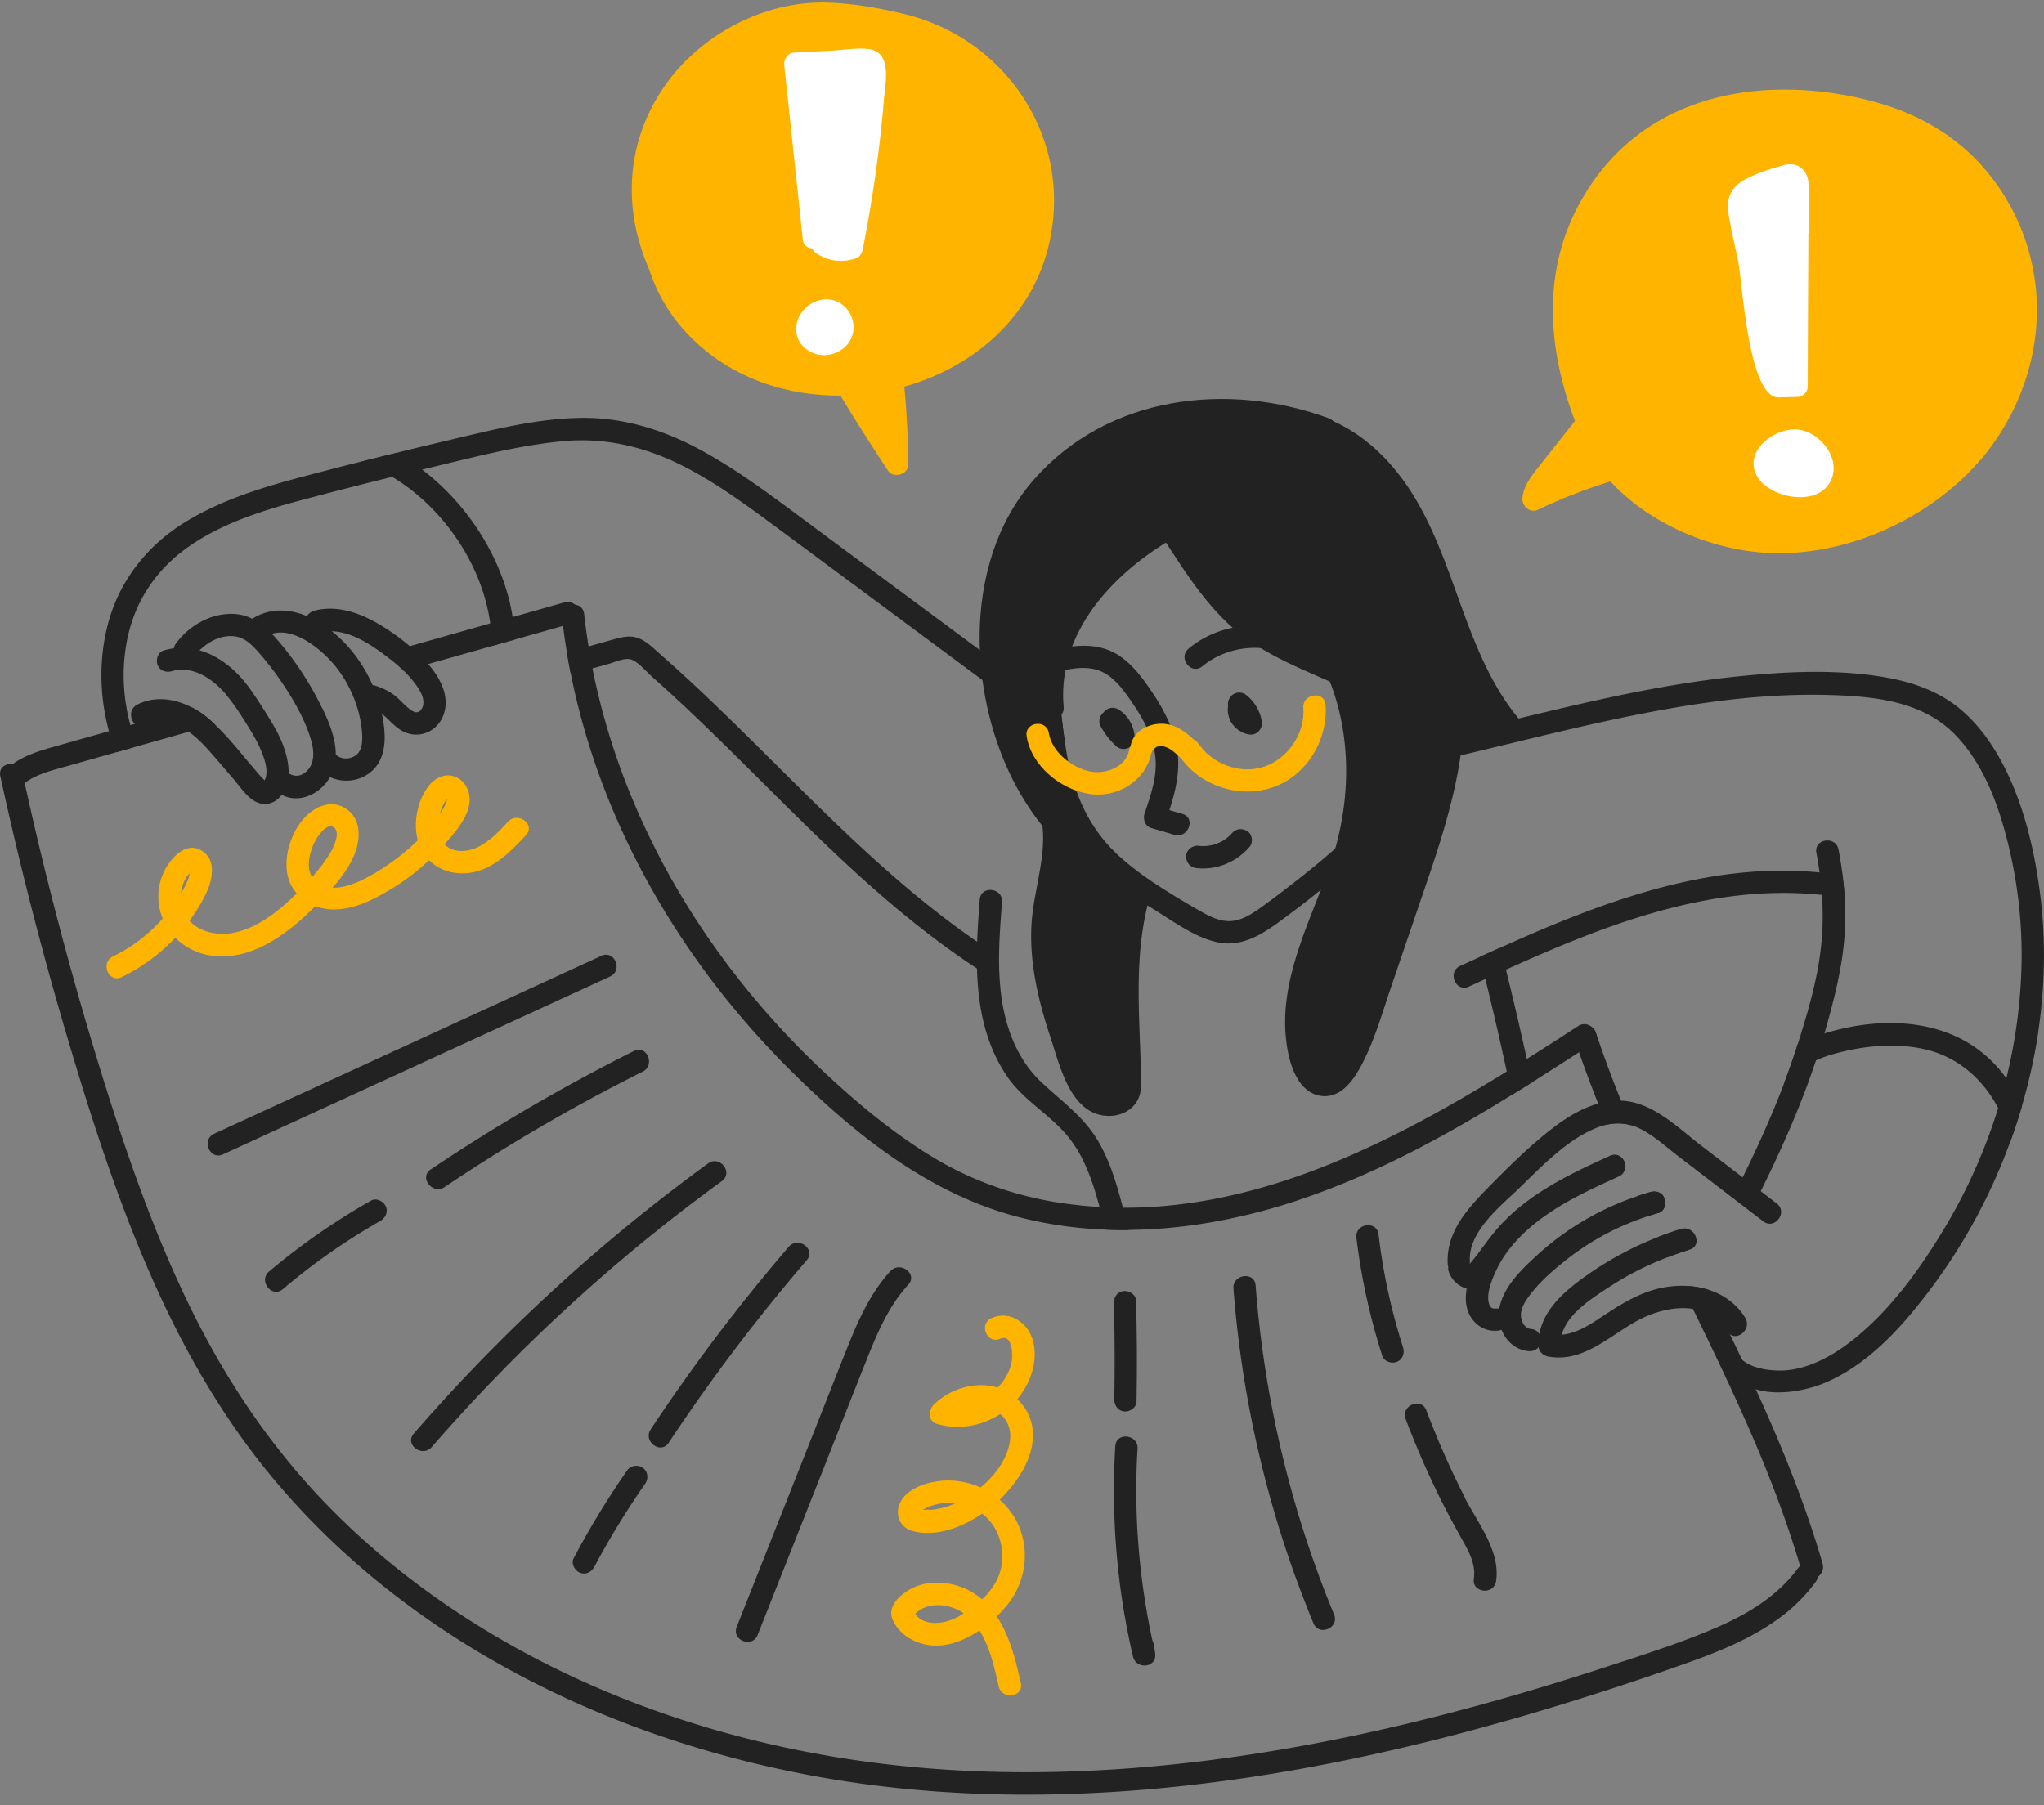 <svg width="180" height="159" fill="none" xmlns="http://www.w3.org/2000/svg"><rect width="100%" height="100%" fill="#808080" stroke="none"/><g clip-path="url(#clip0_10366_94718)"><path d="M155.298 107.585l-7.479-5.73c-1.14-.867-2.294-1.952-3.61-2.546a2.78 2.78 0 00-.559-.196c-.707-.21-1.434-.21-2.148-.056a5.63 5.63 0 00-.979.308c-2.603 1.077-4.744 3.358-6.738 5.282-1.665 1.602-4.484 3.827-4.344 6.408 0 .091 0 .175-.021.266.804-.903 1.504-2.022 2.344-3.001 2.651-3.107 6.373-4.863 10.018-6.528.364-.161.685-.098.923.084.273.203.441.567.42.924a.931.931 0 01-.574.818c-2.882 1.316-5.827 2.659-8.192 4.835-1.049.965-1.987 2.126-2.595 3.428-.301.643-.581 1.336-.686 2.042-.056.413-.056 1.407.602 1.33.125-.021.237 0 .342.014.385-1.973 1.966-3.449 3.337-4.716a24.777 24.777 0 019.928-5.54c.406-.119.846-.056 1.126.251.063.077.126.168.168.273a.673.673 0 01.056.203c.07.434-.133.966-.581 1.092-.314.09-.629.181-.937.286a23.217 23.217 0 00-7.269 3.904c-1.196.952-2.414 2.022-3.309 3.288-.364.511-.721 1.19-.567 1.84.105.455.378.861.861.903.371.035.601.217.727.461.406-2.343 2.477-4.015 4.394-5.345a29.5 29.5 0 016.044-3.211 24.682 24.682 0 011.868-.65c.049-.021.105-.042.161-.056 1.204-.378 1.98 1.441.763 1.812-.693.21-1.308.426-1.924.664-1.742.672-3.421 1.497-4.988 2.519-1.462.944-3.869 2.406-4.338 4.309 1.301-.112 2.463-.881 3.554-1.602 1.406-.93 2.834-1.84 4.464-2.329a8.933 8.933 0 012.546-.378c.805 0 1.602.112 2.351.35 1.294.412 2.448 1.21 3.225 2.455.595.952-.581 2.022-1.315 1.483a1.37 1.37 0 01-.245-.272c-.742-1.19-1.833-1.798-3.029-1.98-1.526-.238-3.226.189-4.632.895-2.595 1.315-4.918 3.869-8.094 3.309-.406-.07-.84-.384-.868-.839-.175.21-.475.392-.888.357-1.133-.098-1.987-.889-2.379-1.882a1.04 1.04 0 01-.273.07c-.937.119-1.812-.294-2.357-1.071-.539-.762-.602-1.728-.441-2.623-.056-.014-.119-.028-.168-.056a2.143 2.143 0 01-.504-.259c-.133-.077-.23-.175-.335-.28a1.461 1.461 0 01-.287-.336 2.54 2.54 0 01-.259-.489.986.986 0 01-.07-.49 1.34 1.34 0 01-.049-.252c-.147-2.742 1.637-4.771 3.442-6.618 1.875-1.903 3.806-3.841 5.94-5.457 1.14-.868 2.462-1.672 3.868-2.064a6.561 6.561 0 012.015-.252c.203 0 .413.028.616.056 2.469.378 4.484 2.393 6.387 3.855l6.709 5.142c1.008.77-.175 2.344-1.182 1.581l.014.007zM25.29 69.01c-.252.95-1.022 1.881-2.099 1.797-1.147-.09-1.91-1.357-2.595-2.154-.798-.924-1.582-1.868-2.4-2.77-.455-.498-.987-1.015-1.581-1.435-1.12-.798-2.435-1.245-3.757-.58-.392.195-.735.111-.98-.12-.454-.412-.517-1.322.217-1.693 1.567-.79 3.337-.517 4.835.273.433.224.846.497 1.224.805.266.21.518.433.762.671 1.26 1.183 2.344 2.603 3.456 3.897.196.231.385.455.588.686.05.049.238.23.329.343a1.11 1.11 0 00.077-.133c.28-.777-.084-1.798-.385-2.519-.378-.91-.91-1.742-1.434-2.575l-.238-.377a20.958 20.958 0 00-1.19-1.693 14.798 14.798 0 00-.307-.378c-1.098-1.266-2.875-2.47-4.631-1.952-.511.154-1.064.014-1.295-.525-.188-.447.014-1.14.525-1.287 2.652-.783 5.15.497 6.891 2.477.3.35.588.713.847 1.091.391.553.755 1.12 1.112 1.686.623.993 1.252 1.973 1.651 3.05.406 1.057.679 2.302.378 3.421v-.007z" fill="#222"/><path d="M28.347 62.328a27.238 27.238 0 00-3.35-5.289c-1.155-1.42-2.47-2.896-4.436-2.966-2.001-.077-3.89 1.014-5.058 2.588-.756 1.022.818 2.204 1.58 1.182.84-1.126 2.338-2.077 3.8-1.756.825.182 1.413.826 1.952 1.442.65.741 1.252 1.518 1.811 2.322 1.099 1.589 2.162 3.386 2.722 5.247.245.805.385 1.812-.126 2.547-.37.525-.986.86-1.602.574-1.154-.532-1.868 1.3-.72 1.84 1.657.77 3.525-.308 4.267-1.854.91-1.903.02-4.128-.826-5.877h-.014z" fill="#222"/><path d="M33.623 62.874c-.685-3.281-2.714-6.408-5.632-8.122-1.84-1.085-4.043-1.435-5.89-.175-1.05.713.16 2.266 1.21 1.56 1.406-.959 3.176-.12 4.38.776a10.266 10.266 0 012.973 3.484c.706 1.35 1.175 2.869 1.231 4.4.021.63-.035 1.386-.616 1.764-.433.28-1.049.343-1.497.056-1.063-.679-2.252.895-1.182 1.58 1.301.833 3.043.742 4.19-.328 1.35-1.26 1.19-3.337.84-4.995h-.007z" fill="#222"/><path d="M39.128 62.755c-.476 1.665-2.26 2.462-3.771 1.588-.602-.35-1.035-.889-1.56-1.336-.602-.504-.504-1.064-1.273-1.134-1.267-.111-1.812-1.79-.553-1.679.93.077 1.812.392 2.588.917.637.42 1.085 1.098 1.742 1.497.378.245.714.126.903-.308.28-.678-.196-1.469-.588-2.008a9.622 9.622 0 00-1.056-1.21c-.56-.56-1.19-1.056-1.833-1.511a24.258 24.258 0 00-.924-.637c-1.42-.923-3.064-1.637-4.778-1.21-.518.133-1.042-.35-1.12-.833-.083-.566.316-.986.833-1.119 1.973-.49 3.932.21 5.618 1.196.944.56 1.875 1.21 2.721 1.938.455.385.896.798 1.302 1.224.105.112.21.231.322.35 1.007 1.162 1.867 2.708 1.427 4.268v.007z" fill="#222"/><path d="M93.761 65.26l-2.19-1.624c-4.526-3.35-9.06-6.709-13.579-10.067-3.218-2.385-6.43-4.771-9.648-7.15-2.756-2.035-5.547-4.1-8.647-5.603-3.204-1.54-6.562-2.288-10.116-1.96-3.897.364-7.78 1.393-11.578 2.302a35.44 35.44 0 00-.826.203c-.881.203-1.756.42-2.63.637-2.666.658-5.31 1.336-7.962 2.043-3.505.93-7.122 2.07-10.102 4.197-2.61 1.861-4.435 4.478-5.177 7.612-.622 2.63-.532 5.408.175 8.017.098.378.217.749.343 1.12a.937.937 0 01-.091.84c-.308.09-.609.174-.924.265-.16.05-.307.084-.468.133a.845.845 0 01-.343-.469 18.858 18.858 0 01-.406-1.357c-.832-3.106-.902-6.38-.07-9.508.987-3.68 3.344-6.716 6.541-8.752 3.219-2.042 6.892-3.169 10.543-4.141a397.72 397.72 0 015.163-1.336c1.05-.266 2.113-.525 3.163-.784 1.3-.329 2.595-.636 3.896-.944 3.981-.93 8.074-2.043 12.18-2.127 3.624-.077 7.08.93 10.27 2.602 3.212 1.68 6.129 3.848 9.032 6.003 3.386 2.511 6.78 5.03 10.173 7.542 3.596 2.665 7.191 5.33 10.78 7.996.721.532 1.442 1.063 2.155 1.595.105.903.21 1.805.343 2.708v.007zm48.998 31.698c.287.72.588 1.441.889 2.155-.707-.21-1.434-.21-2.148-.056a60.495 60.495 0 01-.756-1.854 105.613 105.613 0 01-2.007-5.45c-.399-1.196 1.413-1.973 1.812-.77a99.884 99.884 0 002.21 5.968v.007zm.366 5.842c-.147-.308-.28-.609-.42-.924.273.203.441.567.42.924zm2.93 4.023c-.314.091-.629.182-.937.287-.28-.602-.567-1.197-.847-1.798.336-.112.679-.217 1.022-.315.406-.119.846-.056 1.126.252.07.16.154.321.224.482.07.434-.133.966-.581 1.092h-.007zm2.673 3.26c-.629.189-1.252.406-1.867.643-.287-.594-.574-1.182-.861-1.777a24.973 24.973 0 011.868-.65c.287.601.581 1.189.86 1.784zm9.963 28.404c-1.036-3.575-2.316-7.073-3.75-10.515-1.798-4.303-3.813-8.494-5.856-12.684-.329-.679-.664-1.357-.993-2.036.804 0 1.602.112 2.35.35a386.905 386.905 0 011.91 3.945c3.156 6.542 6.122 13.167 8.151 20.17.349 1.203-1.469 1.987-1.819.77h.007z" fill="#222"/><path d="M18.162 63.126c.266.21.518.434.762.671-.77.217-1.539.434-2.301.651-1.63.469-3.267.924-4.89 1.378-.308.091-.61.175-.924.266-.16.05-.308.084-.469.133-1.476.42-2.959.84-4.428 1.252-1.357.378-2.778.707-3.89 1.602-.986.805-2.197-.762-1.21-1.56 1.35-1.091 3.015-1.49 4.645-1.952 1.371-.384 2.757-.783 4.135-1.168.412-.119.818-.23 1.238-.35.217-.056.434-.126.65-.182.14-.042.274-.077.406-.118 1.687-.476 3.366-.945 5.052-1.428.433.224.846.497 1.224.805zm32.294-8.249c-1.707.49-3.414.966-5.121 1.449-.672.196-1.343.377-2.015.573-1.252.357-2.511.707-3.764 1.064-.615.175-1.238.35-1.854.524-.713.196-1.427.4-2.14.602-.56-.56-1.19-1.056-1.834-1.511.784-.224 1.575-.448 2.351-.665L43.18 54.9c.658-.182 1.308-.371 1.966-.553 1.511-.434 3.03-.86 4.54-1.287 1.21-.343 1.994 1.469.77 1.812v.006z" fill="#222"/><path d="M140.172 91.95a397.314 397.314 0 01-5.261 3.378c-.595.378-1.183.742-1.784 1.113-5.982 3.687-12.166 7.059-18.854 9.283-4.779 1.588-9.844 2.561-14.888 2.603-.686.014-1.364 0-2.036-.028a36.066 36.066 0 01-7.374-1.036c-8.073-2.007-14.712-7.352-20.498-13.124-9.486-9.459-16.56-21.569-19.197-34.742a58.372 58.372 0 01-.79-5.044c-.14-1.26 1.812-1.546 1.951-.28.105.958.238 1.91.392 2.868.098.644.217 1.287.343 1.931 1.273 6.45 3.652 12.649 6.87 18.4 3.582 6.38 8.227 12.208 13.572 17.196 2.89 2.707 5.989 5.282 9.368 7.353 3.421 2.098 7.234 3.47 11.194 4.092 1.224.189 2.434.322 3.644.392a40.08 40.08 0 002.05.063c12.152.063 23.465-5.604 33.819-11.998a93.154 93.154 0 001.77-1.106 277.08 277.08 0 004.505-2.889c1.05-.686 2.274.868 1.204 1.56v.014z" fill="#222"/><path d="M158.305 138.165c-1.847 2.49-4.526 4.064-7.338 5.261-3.177 1.357-6.5 2.399-9.774 3.47-7.101 2.315-14.3 4.337-21.61 5.897-14.216 3.03-28.964 4.338-43.425 2.351-12.04-1.658-23.89-5.611-34.224-12.075-5.1-3.183-9.836-6.982-13.943-11.375-4.491-4.807-8.136-10.292-11.054-16.182-3.148-6.36-5.513-13.069-7.64-19.82A315.396 315.396 0 011.98 68.08c-.266-1.231-2.225-.958-1.952.28a322.181 322.181 0 005.82 22.737c2.092 7.073 4.345 14.139 7.29 20.911 2.757 6.331 6.164 12.411 10.55 17.763 3.946 4.82 8.598 9.059 13.692 12.641 10.214 7.185 22.135 11.782 34.385 14.027 14.307 2.617 29.103 1.868 43.354-.748 7.514-1.378 14.916-3.281 22.219-5.513a261.565 261.565 0 0010.767-3.547c2.981-1.049 5.975-2.218 8.549-4.093a14.963 14.963 0 003.225-3.19c.756-1.021-.825-2.204-1.581-1.182h.007zm21.192-47.258a49.127 49.127 0 01-1.434 6.485 46.853 46.853 0 01-1.043 3.183 50.235 50.235 0 01-6.982 12.915c-2.42 3.225-5.282 6.471-9.024 8.171-2.806 1.281-7.92 1.868-9.116-1.945-.378-1.196.622-1.965.993-.748.504 1.609 3.274 1.889 4.751 1.686 2.105-.294 4.043-1.441 5.673-2.757 3.295-2.665 5.891-6.31 8.039-9.92a48.254 48.254 0 004.61-10.389 38.28 38.28 0 00.721-2.623 46.259 46.259 0 001.301-8.913 40.737 40.737 0 00-1.036-11.27c-.839-3.576-2.147-7.36-4.757-10.054-2.994-3.092-7.451-3.428-11.515-3.526-4.506-.091-9.004.399-13.44 1.168-9.038 1.56-17.832 4.247-26.857 5.933-1.252.23-1.525-1.721-.28-1.952 10.816-2.015 21.345-5.506 32.308-6.71 4.596-.496 9.493-.776 14.061.099 2.162.42 4.261 1.189 5.989 2.581 1.581 1.273 2.798 2.918 3.764 4.695 1.91 3.512 2.896 7.604 3.414 11.543.532 4.086.462 8.262-.147 12.34l.007.008z" fill="#222"/><path d="M160.657 91.025a83.96 83.96 0 01-.735 2.358c-1.315 3.967-3.022 7.815-4.848 11.495-.567 1.133-2.407.419-1.84-.714 1.385-2.784 2.707-5.674 3.834-8.633.448-1.168.86-2.344 1.238-3.54 1.588-5.01 2.47-8.598 2.134-13.18a30.527 30.527 0 00-.21-1.987 34.12 34.12 0 00-.273-1.707c-.238-1.253 1.721-1.532 1.952-.28.147.783.266 1.532.357 2.239.084.7.154 1.364.189 2.014.238 4.058-.476 7.353-1.791 11.935h-.007z" fill="#222"/><path d="M178.063 97.4a46.874 46.874 0 01-1.043 3.182 12.184 12.184 0 00-1.056-2.987c-1.316-2.526-3.54-4.52-6.486-5.184-2.427-.553-5.002-.329-7.401.259-.714.175-1.455.406-2.155.72-1.126.483-2.155 1.169-2.861 2.141.447-1.168.86-2.344 1.238-3.54a11.525 11.525 0 012.357-.965c4.177-1.301 9.151-1.427 12.929.986a11.255 11.255 0 013.099 2.96 11.91 11.91 0 011.379 2.427zM86.198 85.408c-2.952-1.924-5.737-4.086-8.402-6.388-4.743-4.092-9.109-8.605-13.572-13.005-2.225-2.19-4.478-4.352-6.815-6.423-.503-.454-1.09-1.168-1.713-1.462-.588-.273-1.477.168-2.071.336-.483.133-.959.273-1.441.399-.63.175-1.26.357-1.903.532a44.803 44.803 0 01-.357-1.931c.636-.175 1.273-.357 1.91-.532.643-.182 1.294-.37 1.938-.546.804-.224 1.623-.49 2.448-.182.756.28 1.35.917 1.945 1.435 9.83 8.626 18.169 18.994 29.215 26.193 1.064.692-.126 2.266-1.182 1.58v-.006z" fill="#222"/><path d="M99.386 108.327c-.686.014-1.364 0-2.036-.028-.126-.497-.259-1.007-.385-1.504-.042-.161-.084-.322-.133-.483-.601-2.232-1.35-4.512-2.861-6.303-1.623-1.931-3.897-3.135-5.324-5.268-3.078-4.583-2.778-10.263-2.365-15.517.098-1.267 2.057-1.036 1.96.224-.246 3.169-.498 6.387.146 9.535.49 2.344 1.518 4.631 3.281 6.296 1.861 1.763 3.848 3.107 5.135 5.394 1 1.777 1.574 3.743 2.085 5.709.112.42.217.84.329 1.259.056.231.119.455.175.686h-.007zm35.525-12.999c-.595.378-1.183.742-1.784 1.113-.147-.693-.287-1.372-.434-2.057a314.173 314.173 0 00-1.889-8.165c-.168-.643-.322-1.287-.49-1.93.56-.266 1.12-.518 1.679-.77.126.126.224.28.273.49.119.469.238.923.35 1.392a273.974 273.974 0 011.84 7.885c.154.685.301 1.364.448 2.05l.007-.008z" fill="#222"/><path d="M162.447 79.09a23.977 23.977 0 00-2.015-.272 16.801 16.801 0 00-.594-.056c-9.536-.819-18.631 2.756-27.208 6.639-.601.273-1.21.546-1.812.819-.489.23-.979.454-1.469.678-1.154.532-1.917-1.287-.769-1.819.587-.273 1.161-.531 1.749-.797.559-.26 1.119-.511 1.679-.763 1.749-.79 3.505-1.56 5.282-2.28 5.058-2.05 10.326-3.764 15.776-4.345a35.99 35.99 0 017.157-.056 32.08 32.08 0 012.028.252c.084.7.154 1.364.189 2.015l.007-.014zm-37.134-14.376c-.636 2.322-1.294 4.645-2.462 6.765-1.127 2.043-2.722 3.666-4.478 5.177a88.39 88.39 0 01-5.611 4.45c-1.651 1.217-3.435 2.343-5.575 1.881-1.917-.42-3.687-1.714-5.338-2.742-1.686-1.036-3.324-2.162-4.758-3.52-2.952-2.777-4.463-6.219-5.128-10.171-.16-.966-.28-1.945-.392-2.925-.105-.895-.195-1.79-.307-2.68-.266-2.12-.616-4.21-1.393-6.219-.454-1.182 1.358-1.952 1.82-.77 1.063 2.771 1.392 5.675 1.727 8.585.105.902.21 1.805.343 2.707.05.294.091.602.14.896.602 3.645 1.959 6.849 4.757 9.346 1.344 1.204 2.841 2.225 4.38 3.17a71.3 71.3 0 002.511 1.497c.784.448 1.645.923 2.561.965 1.028.05 1.938-.504 2.749-1.07a69.893 69.893 0 002.456-1.833c1.686-1.294 3.351-2.624 4.911-4.072 1.399-1.301 2.561-2.777 3.358-4.52.833-1.797 1.364-3.728 1.903-5.638.336-1.231 2.169-.49 1.833.714l-.007.007z" fill="#222"/><path d="M104.15 71.696c-.392-.112-.777-.231-1.169-.343.525-1.63.931-3.295.721-5.03-.231-1.896-1.105-3.652-2.155-5.226-.993-1.49-2.19-3.155-3.918-3.834-1.797-.713-3.784-.308-5.596.14-1.225.3-.952 2.26.28 1.952 1.406-.35 3.064-.812 4.484-.294 1.413.518 2.379 2.043 3.183 3.246.84 1.26 1.539 2.666 1.742 4.177.245 1.784-.357 3.498-.93 5.156-.161.469.028 1.12.559 1.28l2.064.609c1.211.357 1.938-1.476.721-1.84l.014.007z" fill="#222"/><path d="M99.918 64.854a3.267 3.267 0 00-.147-.728 2.376 2.376 0 00-.203-.476 2.78 2.78 0 00-.413-.601 3.06 3.06 0 00-.574-.51 1.053 1.053 0 00-.734-.19c-.238.035-.511.182-.65.385-.155.147-.267.28-.316.434-.02.084-.042.168-.063.245a.938.938 0 00.07.496c.196.343.406.679.65.994.246.314.526.594.812.874l.231.126c.084.021.168.042.245.063.217.021.42-.028.609-.133a.508.508 0 00.203-.16.457.457 0 00.154-.21.508.508 0 00.098-.238.762.762 0 00.028-.378v.007zm11.206-1.281a3.78 3.78 0 00-1.399-2.378 1.012 1.012 0 00-.735-.19c-.238.036-.51.183-.65.386-.147.21-.238.475-.189.734-.021.238-.042.392-.021.553 0 .077.014.154.028.23.035.14.07.288.126.428.084.21.21.42.363.587.154.168.322.336.518.448.133.077.266.154.406.21.147.049.301.09.462.112.629.09 1.182-.51 1.084-1.12h.007zm4.122-7.108c-3.246-2.008-7.605-1.798-10.571.658-.98.811.231 2.372 1.21 1.56 2.246-1.86 5.674-2.19 8.179-.637.454.28 1.042.252 1.378-.196.301-.398.259-1.098-.196-1.378v-.007zm-5.402 16.749c-.468-.315-1.021-.224-1.378.196-.126.14-.182.196-.203.21a3.902 3.902 0 01-.385.307c-.069.05-.139.091-.202.133a5.484 5.484 0 01-.525.245c-.07.028-.147.056-.224.077a3.856 3.856 0 01-.553.112c-.077.007-.154.021-.231.021-.265 0-.433 0-.594-.02-.511-.064-1.057.342-1.092.867-.035.538.322 1.028.868 1.091 1.784.217 3.561-.518 4.722-1.875.336-.392.224-1.091-.196-1.378l-.007.014z" fill="#222"/><path d="M116.988 36.828c-8.913-3.26-19.442-1.98-25.927 5.394-5.779 6.569-5.884 16.86-2.694 24.654 1.742 4.253 4.652 8.045 8.577 10.494 1.07.664 2.26-.903 1.183-1.581-6.458-4.037-9.725-11.649-9.837-19.086-.063-4.155.77-8.437 3.218-11.865 2.288-3.204 5.646-5.555 9.375-6.779 5.002-1.644 10.508-1.182 15.398.609 1.19.434 1.917-1.4.721-1.84h-.014z" fill="#222"/><path d="M100.889 78.027l-3.988-3.337c-.972-.819-2.154.77-1.182 1.581 1.161.973 2.316 1.938 3.477 2.91-.714 2.89-.903 5.842-.86 8.822.02 1.588.083 3.17.14 4.75.027.777.062 1.554.07 2.323 0 .595 0 1.127-.68 1.225-1.252.175-1.895-1.246-2.273-2.19a59.726 59.726 0 01-1.54-4.366c-.965-3.085-1.545-6.282-1.111-9.521.454-3.393 1.532-6.821.21-10.158-.47-1.183-2.288-.413-1.82.77 1.302 3.273-.188 6.862-.468 10.192-.287 3.54.545 7.024 1.65 10.361.82 2.463 1.736 6.717 4.975 6.892 1.238.07 2.47-.567 2.861-1.798.231-.735.14-1.547.119-2.302-.028-.93-.063-1.861-.098-2.791-.154-4.08-.273-8.242.833-12.209.126-.447.035-.846-.329-1.147l.014-.007zm.644-31.839c-5.694 3.491-10.43 9.298-9.815 16.336.112 1.266 2.064.98 1.952-.28-.56-6.331 4.023-11.396 9.074-14.496 1.084-.664-.14-2.217-1.211-1.56z" fill="#222"/><path d="M123.136 59.656c-2.295-.126-4.387-1.064-6.464-1.973-1.917-.84-3.841-1.7-5.569-2.897-1.756-1.217-3.099-2.784-4.317-4.52-1.343-1.909-2.63-3.868-3.938-5.806-.714-1.056-2.267.161-1.561 1.21 2.589 3.827 4.94 8.22 8.857 10.858 1.847 1.246 3.897 2.162 5.933 3.05 2.19.959 4.414 1.91 6.828 2.036 1.259.07 1.497-1.889.224-1.958h.007z" fill="#222"/><path d="M126.831 65.099c-.448 4.183-1.742 8.178-3.092 12.138-1.35 3.98-2.708 7.954-4.072 11.928-.573 1.679-1.133 3.715-2.392 5.037-1.372 1.434-1.959-2.127-2.043-2.868-.427-4.01 1.168-7.94 2.602-11.593 1.644-4.176 3.267-8.57 2.589-13.131a21.621 21.621 0 00-1.602-7.619c-.483-1.175-2.295-.406-1.819.77 2.176 5.317 1.938 11.424.007 16.776-1.882 5.226-4.751 10.543-3.554 16.273.322 1.532 1.119 3.49 2.903 3.715 2.001.251 3.183-1.938 3.904-3.45.951-1.993 1.56-4.162 2.274-6.24l2.245-6.59c1.658-4.87 3.442-9.767 3.995-14.916.133-1.259-1.826-1.49-1.959-.223l.014-.007zm7.148-1.519c-5.841-6.793-5.771-16.832-12.138-23.338-1.623-1.658-3.554-2.973-5.792-3.652-1.204-.364-1.938 1.47-.721 1.84 5.051 1.525 7.976 6.387 9.836 11.012 2.12 5.254 3.471 10.955 7.248 15.349.826.958 2.386-.245 1.56-1.21h.007z" fill="#222"/><path d="M99.952 78.321s-.994 7.64-.665 11.46c.329 3.82 1.658 6.807-.664 7.142-2.323.33-5.982-2.658-6.143-7.31-.168-4.653-.993-8.97-.497-11.292.497-2.323.833-5.981.833-5.981s-5.317-5.318-5.478-13.95c-.168-8.634 3.155-17.77 12.124-20.758 8.969-2.987 18.77-1.329 23.087 4.653 4.316 5.981 5.646 13.62 7.472 17.105 1.826 3.49 2.413 5.4 2.413 5.4l-4.568.742s-3.82 14.286-5.982 19.764c-2.161 5.478-2.658 10.963-4.981 10.466-2.323-.497-3.82-5.814-2.323-10.466 1.498-4.652 3.652-7.808 4.485-11.956.832-4.149 0-7.969 0-9.634s-.994-4.148-.994-4.148-6.31-3.323-9.633-6.646c-3.323-3.323-5.814-6.31-5.814-6.31s-6.478 3.651-8.136 7.47c-1.658 3.82-2.659 7.808-1.994 11.132.665 3.323 1.658 6.807 3.82 9.465 2.162 2.659 3.652 3.652 3.652 3.652h-.014z" fill="#222"/><path d="M100.525 65.21c-.567-.062-.987.343-1.092.868-.287 1.47-2.05 2.155-3.47 1.861-1.574-.329-3.344-1.721-3.603-3.38-.196-1.251-2.148-.971-1.952.28.406 2.603 2.967 4.674 5.478 5.08 2.47.406 5.016-1.112 5.506-3.624.105-.525-.371-1.035-.867-1.091v.007z" fill="#FFB400"/><path d="M105.822 65.854c-.882-.937-1.903-1.973-3.26-2.099-1.19-.112-2.624.497-2.953 1.75-.07.258-.098.489.007.74.098.225.315.456.546.532.455.154 1.14-.027 1.28-.56.014-.048.035-.097.056-.146.287-.266.357-.294.434-.322.154-.028.203-.035.252-.035.084.014.182 0 .259.014.216.063.328.105.433.154.245.14.343.21.434.287.189.147.364.308.539.469.042.049.091.09.133.132.091.099.182.196.273.287.349.378.951.54 1.385.175.378-.322.552-.98.175-1.385l.007.007z" fill="#FFB400"/><path d="M116.728 62.069c-.091-1.266-2.043-.98-1.952.28.161 2.245-1.357 4.498-3.498 5.19-2.127.686-4.541-.272-5.779-2.077-.721-1.05-2.274.168-1.56 1.21 1.749 2.56 5.184 3.666 8.108 2.687 3.009-1.008 4.911-4.19 4.688-7.29h-.007z" fill="#FFB400"/><path d="M45.335 56.326c-.672.196-1.343.377-2.015.573 0-.664-.05-1.336-.147-1.993-.378-2.75-1.518-5.436-3.113-7.696-1.49-2.12-3.372-3.918-5.513-5.205a15.812 15.812 0 00-2.777-1.33c1.049-.265 2.112-.524 3.162-.783.776.427 1.525.924 2.245 1.47 4.08 3.099 7.171 7.947 7.969 12.99.105.658.168 1.316.189 1.974z" fill="#222"/><path d="M44.746 72.36c-.84.903-1.735 1.882-2.903 2.35-.875.35-2.03.379-2.7-.356 1.014-1.112 2.308-2.623 2.21-4.093-.056-.888-.644-1.749-1.553-1.93-.889-.183-1.68.35-2.169 1.056-.895 1.28-1.245 3.085-.84 4.617a18.656 18.656 0 01-2.616 2.148c-1.12.763-3.197 2.085-4.883 2.036.804-.93 1.553-1.952 1.973-3.064.503-1.344.524-3.05-.819-3.911-1.455-.938-3.092.014-3.995 1.252-.965 1.322-1.51 3.267-1.063 4.87.147.517.413.965.742 1.35-1.553 1.546-3.477 3.085-5.611 3.477-1.406.258-2.931-.078-3.827-1.064a15.626 15.626 0 001.427-2.344c.567-1.14.987-2.959-.308-3.805-1.518-.987-3.008.867-3.505 2.133a5.073 5.073 0 00.021 3.82 13.864 13.864 0 01-4.38 3.337c-1.14.553-.377 2.372.77 1.82a16.213 16.213 0 004.723-3.47 5.504 5.504 0 003.162 1.573c3.568.511 6.765-1.938 9.172-4.358.461.175.951.28 1.455.294 1.889.063 3.687-.868 5.26-1.82a19.568 19.568 0 003.296-2.518c.86.86 2.099 1.266 3.386 1.14 2.176-.223 3.75-1.84 5.156-3.35.86-.931-.72-2.106-1.581-1.183v-.007zm-28.264 4.806c.063-.084.154-.167.203-.258 0 .181-.056.356-.126.545a7.78 7.78 0 01-.616 1.231c.029-.265.084-.531.168-.783.091-.259.21-.504.371-.728v-.007zm11.152-2.84c.203-.469 1.154-2.036 1.826-1.4.51.483-.098 1.729-.371 2.183-.448.756-1.008 1.463-1.602 2.134-.546-.84-.224-2.063.14-2.917h.007zm11.732-3.974c-.035.301-.119.511-.287.784a8.016 8.016 0 01-.336.51c.12-.42.301-.811.532-1.182a1.5 1.5 0 01.084-.112h.007z" fill="#FFB400"/><path d="M52.96 84.184c-11.368 5.226-22.736 10.445-34.098 15.67-1.154.532-.385 2.351.77 1.82C31 96.448 42.369 91.229 53.73 86.003c1.154-.532.385-2.351-.77-1.82zm-18.98 22.079c-.19-.448-.826-.791-1.295-.525a59.582 59.582 0 00-8.99 6.248c-.965.818.238 2.378 1.21 1.56a56.123 56.123 0 018.55-5.989c.461-.266.748-.762.524-1.294zm21.848-13.698a164.734 164.734 0 00-17.896 10.431c-1.056.706.16 2.259 1.21 1.56a158.493 158.493 0 0117.455-10.172c1.134-.567.371-2.386-.77-1.82zm6.534 9.899a155.523 155.523 0 00-25.928 23.808c-.832.958.749 2.133 1.582 1.182a153.189 153.189 0 0125.556-23.43c1.028-.748-.182-2.301-1.21-1.56zm-5.742 26.83c-.42-.315-1.078-.238-1.379.196a75.334 75.334 0 00-4.722 7.751c-.252.469.105 1.098.56 1.28.545.21 1.028-.084 1.28-.559a71.29 71.29 0 014.463-7.29c.301-.434.238-1.057-.196-1.378h-.006zm12.843-19.484a160.84 160.84 0 00-12.159 16.083c-.7 1.057.875 2.239 1.581 1.183a161.545 161.545 0 0112.16-16.084c.825-.965-.756-2.141-1.582-1.182zm8.949 2.141c-1.721 1.882-2.785 4.225-3.722 6.562-1.077 2.679-2.127 5.366-3.19 8.052l-6.625 16.721c-.47 1.175 1.37 1.903 1.84.72 2.168-5.471 4.337-10.941 6.499-16.412 1.07-2.701 2.134-5.408 3.211-8.102.91-2.28 1.889-4.519 3.568-6.352.854-.938-.728-2.113-1.581-1.182v-.007z" fill="#222"/><path d="M90.263 124.047a4.356 4.356 0 00-.679-.819 6.08 6.08 0 00.588-.805c.79-1.273 1.19-2.875.79-4.344-.426-1.574-2.05-2.701-3.644-1.987-1.162.518-.392 2.337.77 1.819 1.042-.462 1.105 1.357 1.014 1.938-.133.846-.567 1.623-1.14 2.246-.036.042-.085.077-.12.112-1.882-.574-4.134.063-5.596 1.497-.483.475-.553 1.455.245 1.7 1.91.573 3.96.203 5.59-.861.699.574 1.007 1.476.846 2.456-.252 1.525-1.28 2.938-2.575 4.009a7 7 0 00-3.323-.595c-1.196.084-2.651.511-3.449 1.455-.91 1.077-.587 2.624.847 2.994 2.021.518 4.281-.335 6.065-1.546 1.861 1.434 2.337 4.261 1.057 6.262a7.159 7.159 0 01-1.064 1.287c-1.672-1.469-4.33-1.959-6.261-.931-.93.497-2.106 1.526-1.63 2.673.49 1.196 1.65 1.966 2.882 2.232 1.63.349 3.33-.266 4.778-1.239.924 1.456 1.33 3.323 1.693 4.919.28 1.231 2.232.958 1.952-.28-.454-2.015-.972-4.142-2.12-5.877.336-.322.644-.658.91-.986 1.693-2.092 2.078-5.01.819-7.423a6.681 6.681 0 00-1.477-1.868c2.071-1.973 4.016-5.275 2.239-8.045l-.007.007zm-9.668 18.091c1.084-1.098 3.022-.923 4.26-.049a3.89 3.89 0 01-.811.469c-1.127.511-2.708.637-3.45-.42zm1.644-9.186c-.287.042-.679-.014-.966.042.315-.23.679-.356.994-.44a4.833 4.833 0 011.874-.154c-.3.133-.601.252-.895.336a7.08 7.08 0 01-1 .216h-.007z" fill="#FFB400"/><path d="M100.043 114.546c-.014-.532-.63-.902-1.12-.832-.58.084-.853.58-.832 1.119.077 2.798.09 5.59.035 8.388-.007.532.3 1.029.867 1.091.49.056 1.085-.335 1.092-.867.056-2.966.042-5.926-.042-8.892v-.007zm1.686 31.063l-.14-.833a1.047 1.047 0 00-.112-.315c-1.189-5.541-1.644-11.207-1.301-16.867.077-1.259-1.882-1.497-1.959-.224a64.393 64.393 0 001.553 18.518c.287 1.218 2.162.994 1.952-.279h.007zm15.756-3.407a94.59 94.59 0 01-6.912-28.992c-.098-1.266-2.05-.979-1.952.28a96.276 96.276 0 007.045 29.481c.489 1.175 2.301.406 1.819-.769zm6.064-23.556a52.783 52.783 0 01-2.148-9.913c-.147-1.267-2.099-.98-1.952.279a55.845 55.845 0 002.281 10.403c.161.511.833.721 1.294.525.525-.224.686-.783.525-1.294zm5.464 13.271a75.71 75.71 0 01-3.407-7.702c-.448-1.19-2.267-.42-1.819.769a77.956 77.956 0 003.155 7.22 91.387 91.387 0 001.784 3.337c.602 1.077 1.26 2.218 1.064 3.498-.189 1.252 1.77 1.476 1.959.224.398-2.652-1.61-5.114-2.75-7.339l.014-.007z" fill="#222"/><path d="M179.378 27.117c.042 4.688-1.686 9.382-4.652 13.006-4.708 5.736-12.859 9.333-20.275 8.472-4.547-.532-9.43-2.707-12.627-6.191a47.184 47.184 0 00-6.388 2.49c-.692.336-1.427-.308-1.364-1.021.084-.93.595-1.693 1.161-2.42.609-.785 1.232-1.561 1.847-2.338.539-.685 1.078-1.364 1.616-2.042-2.273-5.961-2.91-12.544.049-18.477 4.562-9.123 13.874-11.872 23.381-10.277 4.883.819 9.298 2.7 12.586 6.485a19.075 19.075 0 014.666 12.3v.013zM92.62 20.254a17.9 17.9 0 01-.14.784c-1.372 6.765-6.682 11.284-12.852 13.02l.042.356c.189 2.176.314 4.365.293 6.555 0 .847-1.3 1.176-1.756.49a206.571 206.571 0 01-4.197-6.618c-5.443.035-10.858-2.03-14.419-6.542a14.737 14.737 0 01-2.413-4.547C54.89 18.54 55.072 12.88 58.248 7.99 61.34 3.247 67.048.113 72.702.225c2.343.056 4.708.468 6.982 1.021 8.486 2.057 14.32 10.18 12.935 19.008z" fill="#FFB400"/><path d="M159.249 20.569c0 1.525-.014 3.043-.021 4.561-.014 2.995-.028 5.975-.035 8.962 0 .392-.448.854-.839.868l-1.714.042c-2.68.063-3.184-10.068-3.575-11.991-.287-1.42-.637-2.84-.861-4.268-.182-1.182.196-2.176 1.238-2.798 1.064-.637 2.449-1.07 3.638-1.4 1.197-.321 2.092.385 2.183 1.595.105 1.463 0 2.974 0 4.429h-.014zm2.176 20.148c-.287-1.413-1.623-2.714-3.085-2.882-1.644-.196-4.065 1.28-3.911 3.162.21 2.54 4.757 3.715 6.373 1.952.616-.672.77-1.47.616-2.232h.007zM77.844 8.725c-.37 4.442-1 8.857-1.867 13.23-.063.328-.252.685-.595.797-1.231.405-2.386.265-3.484-.434a.958.958 0 01-.364-.434c-.406-.028-.79-.28-.84-.818-.545-5.1-1.084-10.208-1.63-15.315-.055-.49.287-1.084.833-1.119 1.147-.056 2.302-.119 3.45-.182.993-.056 2.077-.238 3.07-.14 2.19.217 1.546 2.946 1.427 4.415zm-2.91 19.057c-.44-.952-1.448-1.616-2.651-1.365-2.414.518-3.1 3.771-.567 4.716 1.147.427 2.568-.098 3.155-1.155.399-.72.371-1.525.063-2.196z" fill="#fff"/></g><defs><clipPath id="clip0_10366_94718"><path fill="#fff" transform="translate(0 .225)" d="M0 0h180v157.844H0z"/></clipPath></defs></svg>